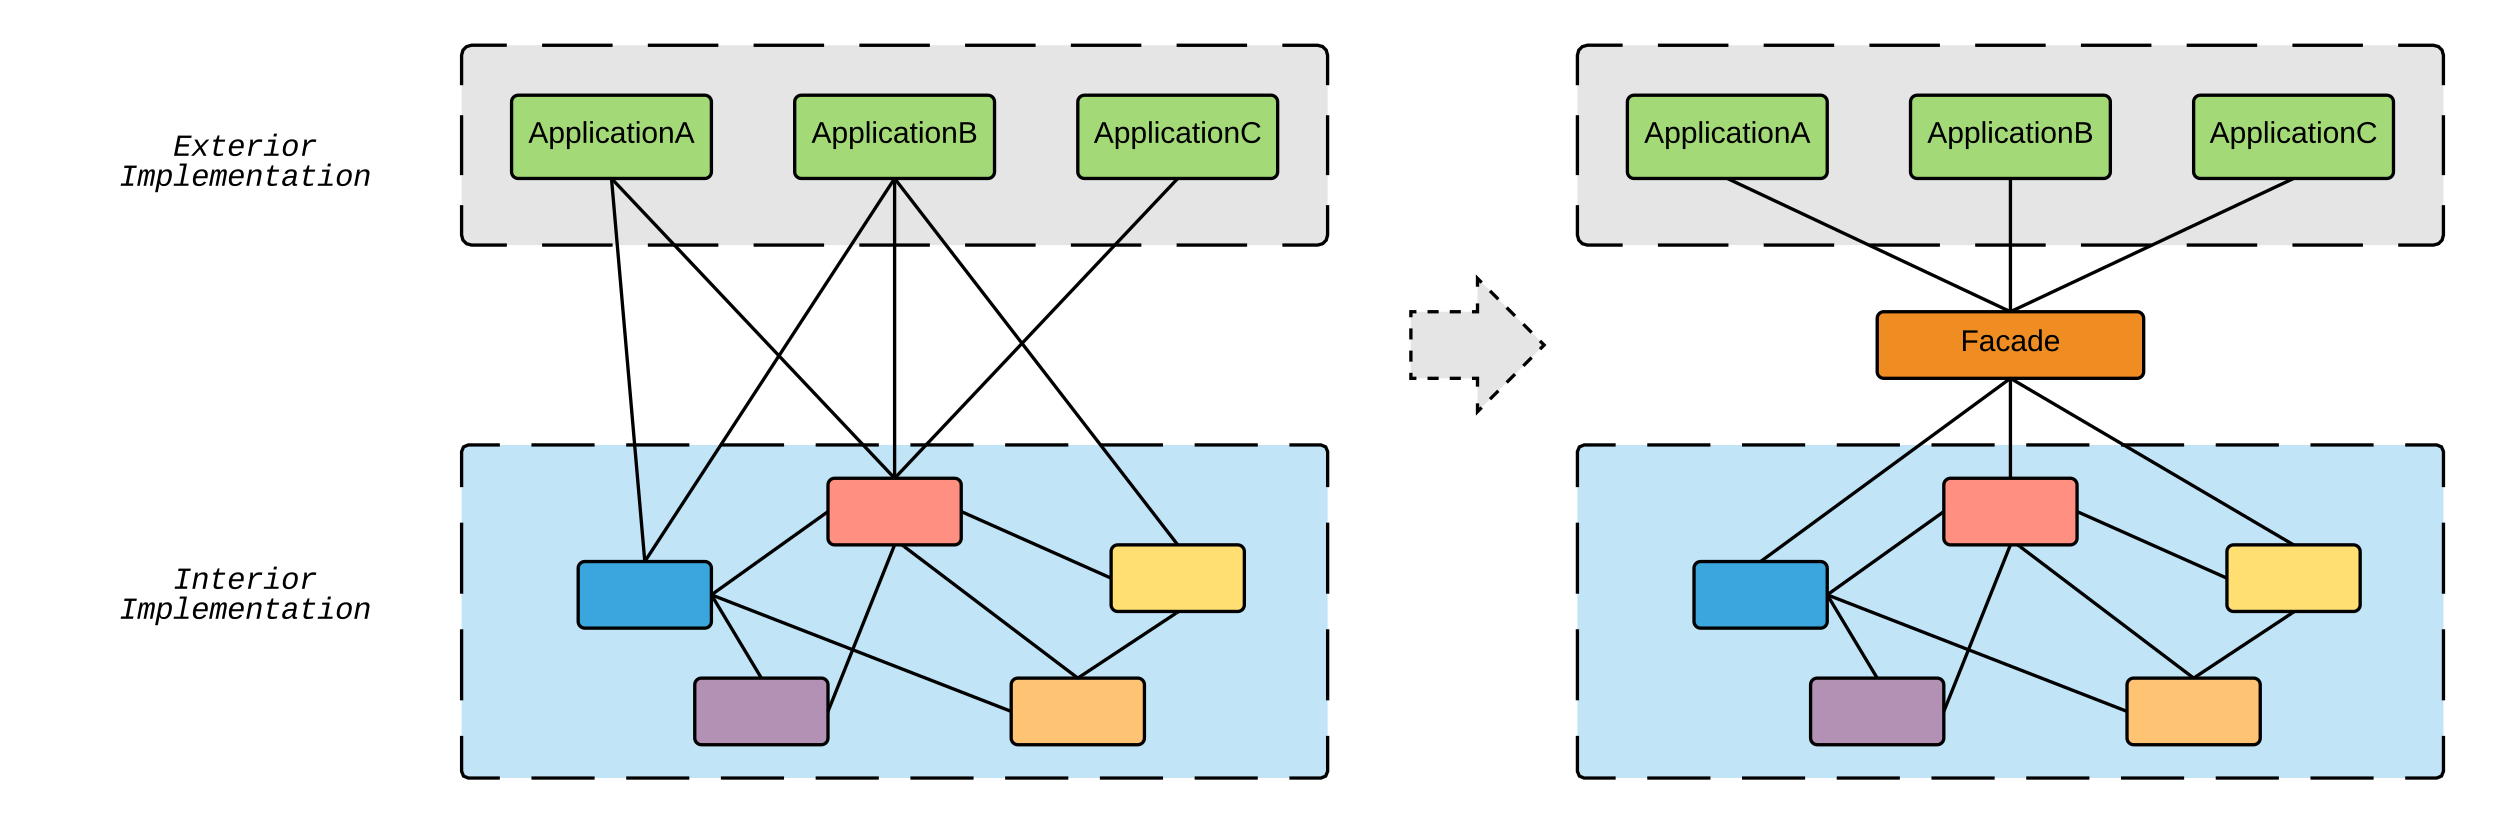 <svg xmlns="http://www.w3.org/2000/svg" xmlns:xlink="http://www.w3.org/1999/xlink" width="1501.13" height="489.06"><g transform="translate(0 0)"><path d="M277.17 33.17c0-3.3 2.7-6 6-6h508c3.3 0 6 2.7 6 6v108c0 3.3-2.7 6-6 6h-508c-3.3 0-6-2.7-6-6z" fill="#e5e5e5"/><path d="M325.5 27.17h42.34m21.16 0h42.34m21.16 0h42.34m21.16 0h42.34m21.16 0h42.34m21.16 0h42.34m21.16 0h42.34m21.16 0h21.17l3.03.82 2.15 2.14.82 3.03v18m0 18v36m0 18v18l-.82 3.03-2.15 2.15-3.03.82H770m-21.16 0H706.5m-21.16 0H643m-21.16 0H579.5m-21.16 0H516m-21.16 0H452.5m-21.16 0H389m-21.16 0H325.5m-21.16 0h-21.17l-3.03-.82-2.15-2.15-.83-3.03v-18m0-18v-36m0-18v-18l.82-3.03 2.14-2.15 3.03-.83h21.17" stroke="#000" stroke-width="2" fill="none"/><use xlink:href="#a" transform="matrix(1,0,0,1,282.17,32.17) translate(238.525 58.6)"/><path d="M307.17 61.17c0-2.2 1.8-4 4-4h112c2.2 0 4 1.8 4 4v42c0 2.2-1.8 4-4 4h-112c-2.2 0-4-1.8-4-4z" stroke="#000" stroke-width="2" fill="#a3d977"/><use xlink:href="#b" transform="matrix(1,0,0,1,312.17,62.17) translate(5.075 23.6)"/><path d="M477.17 61.17c0-2.2 1.8-4 4-4h112c2.2 0 4 1.8 4 4v42c0 2.2-1.8 4-4 4h-112c-2.2 0-4-1.8-4-4z" stroke="#000" stroke-width="2" fill="#a3d977"/><use xlink:href="#c" transform="matrix(1,0,0,1,482.17,62.17) translate(5.075 23.6)"/><path d="M647.17 61.17c0-2.2 1.8-4 4-4h112c2.2 0 4 1.8 4 4v42c0 2.2-1.8 4-4 4h-112c-2.2 0-4-1.8-4-4z" stroke="#000" stroke-width="2" fill="#a3d977"/><use xlink:href="#d" transform="matrix(1,0,0,1,652.17,62.17) translate(4.6 23.6)"/><path d="M277.17 271.17c0-2.2 1.8-4 4-4h512c2.2 0 4 1.8 4 4v192c0 2.2-1.8 4-4 4h-512c-2.2 0-4-1.8-4-4z" fill="#c1e4f7"/><path d="M319.1 267.17h37.92m18.96 0h37.93m18.97 0h37.93m18.96 0h37.93m18.95 0h37.93m18.96 0h37.93m18.96 0h37.92m18.97 0h37.92m18.97 0h18.97l2.83 1.17 1.17 2.83v21.33m0 21.34v42.66m0 21.34v42.66m0 21.34v21.33L796 466l-2.83 1.17H774.2m-18.96 0h-37.92m-18.97 0h-37.92m-18.96 0h-37.93m-18.96 0h-37.93m-18.96 0h-37.94m-18.96 0h-37.93m-18.96 0H376m-18.96 0H319.1m-18.97 0h-18.96l-2.83-1.17-1.17-2.83v-21.33m0-21.34v-42.66m0-21.34v-42.66m0-21.34v-21.33l1.17-2.83 2.83-1.17h18.96" stroke="#000" stroke-width="2" fill="none"/><path d="M347.17 341.17c0-2.2 1.8-4 4-4h72c2.2 0 4 1.8 4 4v32c0 2.2-1.8 4-4 4h-72c-2.2 0-4-1.8-4-4z" stroke="#000" stroke-width="2" fill="#3aa6dd"/><path d="M497.17 291.17c0-2.2 1.8-4 4-4h72c2.2 0 4 1.8 4 4v32c0 2.2-1.8 4-4 4h-72c-2.2 0-4-1.8-4-4z" stroke="#000" stroke-width="2" fill="#ff8f80"/><path d="M667.17 331.17c0-2.2 1.8-4 4-4h72c2.2 0 4 1.8 4 4v32c0 2.2-1.8 4-4 4h-72c-2.2 0-4-1.8-4-4z" stroke="#000" stroke-width="2" fill="#ffdf71"/><path d="M417.17 411.17c0-2.2 1.8-4 4-4h72c2.2 0 4 1.8 4 4v32c0 2.2-1.8 4-4 4h-72c-2.2 0-4-1.8-4-4z" stroke="#000" stroke-width="2" fill="#b391b5"/><path d="M607.17 411.17c0-2.2 1.8-4 4-4h72c2.2 0 4 1.8 4 4v32c0 2.2-1.8 4-4 4h-72c-2.2 0-4-1.8-4-4z" stroke="#000" stroke-width="2" fill="#ffc374"/><path d="M427.17 357.17l70-50" stroke="#000" stroke-width="2" fill="none"/><path d="M427.75 357.98l-.58.42v-1.23zM497.17 307.17l-.58-.8.57-.43z"/><path d="M427.17 357.17l30 50" stroke="#000" stroke-width="2" fill="none"/><path d="M428.03 356.66l-.86.5v-1.93zM458.34 407.17h-1.17l.86-.5z"/><path d="M427.17 357.17l180 70" stroke="#000" stroke-width="2" fill="none"/><path d="M427.53 356.24l-.36.93v-1.07zM607.17 428.24l-.36-.14.37-.93z"/><path d="M497.17 427.17l40-100" stroke="#000" stroke-width="2" fill="none"/><path d="M498.1 427.54l-.93 2.32v-2.7zM538.1 327.54l-.93-.37h1.08z"/><path d="M667.17 347.17l-90-40" stroke="#000" stroke-width="2" fill="none"/><path d="M667.17 348.26l-.4-.18.4-.9zM577.58 306.26l-.4.9v-1.08z"/><path d="M647.17 407.17l59-39" stroke="#000" stroke-width="2" fill="none"/><path d="M647.17 407.17h-1.8l1.25-.83zM709.22 367.35l-2.5 1.65-1.1-1.66.25-.17h3.23z"/><path d="M647.17 407.17l-104.27-79" stroke="#000" stroke-width="2" fill="none"/><path d="M648.83 407.17h-1.66l.6-.8zM543.5 327.37l-1.2 1.6-2.37-1.8h3.3z"/><path d="M367.17 107.17l20 230" stroke="#000" stroke-width="2" fill="none"/><path d="M366.17 107.26v-.1h1zM388.17 337.17h-1l1-.1z"/><path d="M367.17 107.17l170 180" stroke="#000" stroke-width="2" fill="none"/><path d="M366.44 107.86l-.65-.7h1.37zM538.55 287.17h-1.38l.73-.7z"/><path d="M537.17 107.17l-150 230" stroke="#000" stroke-width="2" fill="none"/><path d="M538 107.72l-.83-.55h1.2zM387.17 337.17h-1.2l.36-.55z"/><path d="M707.17 107.17l-170 180" stroke="#000" stroke-width="2" fill="none"/><path d="M707.9 107.86l-.73-.7h1.38zM537.17 287.17h-1.38l.64-.7z"/><path d="M537.17 107.17l170 220" stroke="#000" stroke-width="2" fill="none"/><path d="M536.38 107.78l-.47-.6h1.27zM708.43 327.17h-1.26l.8-.6z"/><path d="M537.17 107.17v179" stroke="#000" stroke-width="2" fill="none"/><path d="M538.17 287.17h-2v-1h2z"/><path d="M27.17 327.17h240v60h-240z" fill="none"/><use xlink:href="#e" transform="matrix(1,0,0,1,32.17,332.17) translate(71.793 21.396)"/><use xlink:href="#f" transform="matrix(1,0,0,1,32.17,332.17) translate(39.388 39.396)"/><path d="M27.17 67.17h240v60h-240z" fill="none"/><use xlink:href="#g" transform="matrix(1,0,0,1,32.17,72.17) translate(71.793 21.396)"/><use xlink:href="#f" transform="matrix(1,0,0,1,32.17,72.17) translate(39.388 39.396)"/><path d="M947.17 33.17c0-3.3 2.7-6 6-6h508c3.3 0 6 2.7 6 6v108c0 3.3-2.7 6-6 6h-508c-3.3 0-6-2.7-6-6z" fill="#e5e5e5"/><path d="M995.5 27.17h42.34m21.16 0h42.34m21.16 0h42.34m21.16 0h42.34m21.16 0h42.34m21.16 0h42.34m21.16 0h42.34m21.16 0h21.17l3.03.82 2.15 2.14.82 3.03v18m0 18v36m0 18v18l-.82 3.03-2.15 2.15-3.03.82H1440m-21.16 0h-42.34m-21.16 0H1313m-21.16 0h-42.34m-21.16 0H1186m-21.16 0h-42.34m-21.16 0H1059m-21.16 0H995.5m-21.16 0h-21.17l-3.03-.82-2.15-2.15-.83-3.03v-18m0-18v-36m0-18v-18l.82-3.03 2.14-2.15 3.03-.83h21.17" stroke="#000" stroke-width="2" fill="none"/><use xlink:href="#h" transform="matrix(1,0,0,1,952.17,32.17) translate(238.525 58.6)"/><path d="M977.17 61.17c0-2.2 1.8-4 4-4h112c2.2 0 4 1.8 4 4v42c0 2.2-1.8 4-4 4h-112c-2.2 0-4-1.8-4-4z" stroke="#000" stroke-width="2" fill="#a3d977"/><use xlink:href="#i" transform="matrix(1,0,0,1,982.17,62.17) translate(5.075 23.6)"/><path d="M1147.17 61.17c0-2.2 1.8-4 4-4h112c2.2 0 4 1.8 4 4v42c0 2.2-1.8 4-4 4h-112c-2.2 0-4-1.8-4-4z" stroke="#000" stroke-width="2" fill="#a3d977"/><use xlink:href="#j" transform="matrix(1,0,0,1,1152.17,62.17) translate(5.075 23.6)"/><path d="M1317.17 61.17c0-2.2 1.8-4 4-4h112c2.2 0 4 1.8 4 4v42c0 2.2-1.8 4-4 4h-112c-2.2 0-4-1.8-4-4z" stroke="#000" stroke-width="2" fill="#a3d977"/><use xlink:href="#k" transform="matrix(1,0,0,1,1322.17,62.17) translate(4.6 23.6)"/><path d="M947.17 271.17c0-2.2 1.8-4 4-4h512c2.2 0 4 1.8 4 4v192c0 2.2-1.8 4-4 4h-512c-2.2 0-4-1.8-4-4z" fill="#c1e4f7"/><path d="M989.1 267.17h37.92m18.96 0h37.93m18.97 0h37.93m18.96 0h37.93m18.95 0h37.93m18.96 0h37.93m18.96 0h37.92m18.97 0h37.92m18.97 0h18.97l2.83 1.17 1.17 2.83v21.33m0 21.34v42.66m0 21.34v42.66m0 21.34v21.33L1466 466l-2.83 1.17h-18.96m-18.96 0h-37.92m-18.97 0h-37.92m-18.96 0h-37.93m-18.96 0h-37.93m-18.96 0h-37.94m-18.96 0h-37.93m-18.96 0H1046m-18.96 0H989.1m-18.97 0h-18.96l-2.83-1.17-1.17-2.83v-21.33m0-21.34v-42.66m0-21.34v-42.66m0-21.34v-21.33l1.17-2.83 2.83-1.17h18.96" stroke="#000" stroke-width="2" fill="none"/><path d="M1017.17 341.17c0-2.2 1.8-4 4-4h72c2.2 0 4 1.8 4 4v32c0 2.2-1.8 4-4 4h-72c-2.2 0-4-1.8-4-4z" stroke="#000" stroke-width="2" fill="#3aa6dd"/><path d="M1167.17 291.17c0-2.2 1.8-4 4-4h72c2.2 0 4 1.8 4 4v32c0 2.2-1.8 4-4 4h-72c-2.2 0-4-1.8-4-4z" stroke="#000" stroke-width="2" fill="#ff8f80"/><path d="M1337.17 331.17c0-2.2 1.8-4 4-4h72c2.2 0 4 1.8 4 4v32c0 2.2-1.8 4-4 4h-72c-2.2 0-4-1.8-4-4z" stroke="#000" stroke-width="2" fill="#ffdf71"/><path d="M1087.17 411.17c0-2.2 1.8-4 4-4h72c2.2 0 4 1.8 4 4v32c0 2.2-1.8 4-4 4h-72c-2.2 0-4-1.8-4-4z" stroke="#000" stroke-width="2" fill="#b391b5"/><path d="M1277.17 411.17c0-2.2 1.8-4 4-4h72c2.2 0 4 1.8 4 4v32c0 2.2-1.8 4-4 4h-72c-2.2 0-4-1.8-4-4z" stroke="#000" stroke-width="2" fill="#ffc374"/><path d="M1097.17 357.17l70-50" stroke="#000" stroke-width="2" fill="none"/><path d="M1097.75 357.98l-.58.42v-1.23zM1167.17 307.17l-.58-.8.57-.43z"/><path d="M1097.17 357.17l30 50" stroke="#000" stroke-width="2" fill="none"/><path d="M1098.03 356.66l-.86.5v-1.93zM1128.34 407.17h-1.17l.86-.5z"/><path d="M1097.17 357.17l180 70" stroke="#000" stroke-width="2" fill="none"/><path d="M1097.53 356.24l-.36.93v-1.07zM1277.17 428.24l-.36-.14.37-.93z"/><path d="M1167.17 427.17l40-100" stroke="#000" stroke-width="2" fill="none"/><path d="M1168.1 427.54l-.93 2.32v-2.7zM1208.1 327.54l-.93-.37h1.08z"/><path d="M1337.17 347.17l-90-40" stroke="#000" stroke-width="2" fill="none"/><path d="M1337.17 348.26l-.4-.18.4-.9zM1247.58 306.26l-.4.9v-1.08z"/><path d="M1317.17 407.17l59-39" stroke="#000" stroke-width="2" fill="none"/><path d="M1317.17 407.17h-1.8l1.25-.83zM1379.22 367.35l-2.5 1.65-1.1-1.66.25-.17h3.23z"/><path d="M1317.17 407.17l-104.27-79" stroke="#000" stroke-width="2" fill="none"/><path d="M1318.83 407.17h-1.66l.6-.8zM1213.5 327.37l-1.2 1.6-2.37-1.8h3.3z"/><path d="M1037.17 107.17l170 80" stroke="#000" stroke-width="2" fill="none"/><path d="M1036.74 108.07l-1.92-.9h2.35zM1209.52 187.17h-2.35l.43-.9z"/><path d="M1207.17 227.17v60M1377.17 107.17l-170 80" stroke="#000" stroke-width="2" fill="none"/><path d="M1377.6 108.07l-.43-.9h2.35zM1207.17 187.17h-2.35l1.92-.9z"/><path d="M1207.17 107.17v80" stroke="#000" stroke-width="2" fill="none"/><path d="M1127.17 191.17c0-2.2 1.8-4 4-4h152c2.2 0 4 1.8 4 4v32c0 2.2-1.8 4-4 4h-152c-2.2 0-4-1.8-4-4z" stroke="#000" stroke-width="2" fill="#ef8d22"/><use xlink:href="#l" transform="matrix(1,0,0,1,1132.17,192.17) translate(45.025 18.6)"/><path d="M1207.17 227.17l170 100" stroke="#000" stroke-width="2" fill="none"/><path d="M1206.66 228.03l-1.46-.86h1.97zM1379.14 327.17h-1.97l.5-.86z"/><path d="M1207.17 227.17l-150 110" stroke="#000" stroke-width="2" fill="none"/><path d="M1207.76 227.98l-.6-.8h1.7zM1057.17 337.17h-1.7l1.1-.8z"/><path d="M847.17 187.17h40v-20l40 40-40 40v-20h-40z" fill="#e5e5e5"/><path d="M857.17 187.17h6.67m6.66 0h6.67m6.67 0h3.33v-5m0-10v-5l2.5 2.5m5 5l5 5m5 5l5 5m5 5l5 5m5 5l2.5 2.5-2.5 2.5m-5 5l-5 5m-5 5l-5 5m-5 5l-5 5m-5 5l-2.5 2.5v-5m0-10v-5h-3.33m-6.67 0h-6.67m-6.66 0h-6.67m-6.67 0h-3.33v-3.33m0-6.67v-6.67m0-6.66v-6.67m0-6.67v-3.33h3.33" stroke="#000" stroke-width="2" fill="none"/><defs><path d="M127-220V0H93v-220H8v-28h204v28h-85" id="m"/><path d="M100-194c63 0 86 42 84 106H49c0 40 14 67 53 68 26 1 43-12 49-29l28 8c-11 28-37 45-77 45C44 4 14-33 15-96c1-61 26-98 85-98zm52 81c6-60-76-77-97-28-3 7-6 17-6 28h103" id="n"/><path d="M141 0L90-78 38 0H4l68-98-65-92h35l48 74 47-74h35l-64 92 68 98h-35" id="o"/><path d="M59-47c-2 24 18 29 38 22v24C64 9 27 4 27-40v-127H5v-23h24l9-43h21v43h35v23H59v120" id="p"/><g id="a"><use transform="matrix(0.05,0,0,0.05,0,0)" xlink:href="#m"/><use transform="matrix(0.05,0,0,0.05,8.95,0)" xlink:href="#n"/><use transform="matrix(0.05,0,0,0.05,18.95,0)" xlink:href="#o"/><use transform="matrix(0.05,0,0,0.05,27.95,0)" xlink:href="#p"/></g><path d="M205 0l-28-72H64L36 0H1l101-248h38L239 0h-34zm-38-99l-47-123c-12 45-31 82-46 123h93" id="q"/><path d="M115-194c55 1 70 41 70 98S169 2 115 4C84 4 66-9 55-30l1 105H24l-1-265h31l2 30c10-21 28-34 59-34zm-8 174c40 0 45-34 45-75s-6-73-45-74c-42 0-51 32-51 76 0 43 10 73 51 73" id="r"/><path d="M24 0v-261h32V0H24" id="s"/><path d="M24-231v-30h32v30H24zM24 0v-190h32V0H24" id="t"/><path d="M96-169c-40 0-48 33-48 73s9 75 48 75c24 0 41-14 43-38l32 2c-6 37-31 61-74 61-59 0-76-41-82-99-10-93 101-131 147-64 4 7 5 14 7 22l-32 3c-4-21-16-35-41-35" id="u"/><path d="M141-36C126-15 110 5 73 4 37 3 15-17 15-53c-1-64 63-63 125-63 3-35-9-54-41-54-24 1-41 7-42 31l-33-3c5-37 33-52 76-52 45 0 72 20 72 64v82c-1 20 7 32 28 27v20c-31 9-61-2-59-35zM48-53c0 20 12 33 32 33 41-3 63-29 60-74-43 2-92-5-92 41" id="v"/><path d="M100-194c62-1 85 37 85 99 1 63-27 99-86 99S16-35 15-95c0-66 28-99 85-99zM99-20c44 1 53-31 53-75 0-43-8-75-51-75s-53 32-53 75 10 74 51 75" id="w"/><path d="M117-194c89-4 53 116 60 194h-32v-121c0-31-8-49-39-48C34-167 62-67 57 0H25l-1-190h30c1 10-1 24 2 32 11-22 29-35 61-36" id="x"/><g id="b"><use transform="matrix(0.05,0,0,0.05,0,0)" xlink:href="#q"/><use transform="matrix(0.05,0,0,0.05,12,0)" xlink:href="#r"/><use transform="matrix(0.05,0,0,0.05,22,0)" xlink:href="#r"/><use transform="matrix(0.05,0,0,0.05,32,0)" xlink:href="#s"/><use transform="matrix(0.05,0,0,0.05,35.95,0)" xlink:href="#t"/><use transform="matrix(0.05,0,0,0.05,39.9,0)" xlink:href="#u"/><use transform="matrix(0.05,0,0,0.05,48.9,0)" xlink:href="#v"/><use transform="matrix(0.05,0,0,0.05,58.9,0)" xlink:href="#p"/><use transform="matrix(0.05,0,0,0.05,63.9,0)" xlink:href="#t"/><use transform="matrix(0.05,0,0,0.05,67.85,0)" xlink:href="#w"/><use transform="matrix(0.05,0,0,0.05,77.85,0)" xlink:href="#x"/><use transform="matrix(0.05,0,0,0.05,87.85,0)" xlink:href="#q"/></g><path d="M160-131c35 5 61 23 61 61C221 17 115-2 30 0v-248c76 3 177-17 177 60 0 33-19 50-47 57zm-97-11c50-1 110 9 110-42 0-47-63-36-110-37v79zm0 115c55-2 124 14 124-45 0-56-70-42-124-44v89" id="y"/><g id="c"><use transform="matrix(0.05,0,0,0.05,0,0)" xlink:href="#q"/><use transform="matrix(0.05,0,0,0.05,12,0)" xlink:href="#r"/><use transform="matrix(0.05,0,0,0.05,22,0)" xlink:href="#r"/><use transform="matrix(0.05,0,0,0.05,32,0)" xlink:href="#s"/><use transform="matrix(0.05,0,0,0.05,35.95,0)" xlink:href="#t"/><use transform="matrix(0.05,0,0,0.05,39.9,0)" xlink:href="#u"/><use transform="matrix(0.05,0,0,0.05,48.9,0)" xlink:href="#v"/><use transform="matrix(0.05,0,0,0.05,58.9,0)" xlink:href="#p"/><use transform="matrix(0.05,0,0,0.05,63.9,0)" xlink:href="#t"/><use transform="matrix(0.05,0,0,0.05,67.85,0)" xlink:href="#w"/><use transform="matrix(0.05,0,0,0.05,77.85,0)" xlink:href="#x"/><use transform="matrix(0.05,0,0,0.05,87.85,0)" xlink:href="#y"/></g><path d="M212-179c-10-28-35-45-73-45-59 0-87 40-87 99 0 60 29 101 89 101 43 0 62-24 78-52l27 14C228-24 195 4 139 4 59 4 22-46 18-125c-6-104 99-153 187-111 19 9 31 26 39 46" id="z"/><g id="d"><use transform="matrix(0.05,0,0,0.05,0,0)" xlink:href="#q"/><use transform="matrix(0.05,0,0,0.05,12,0)" xlink:href="#r"/><use transform="matrix(0.05,0,0,0.05,22,0)" xlink:href="#r"/><use transform="matrix(0.05,0,0,0.05,32,0)" xlink:href="#s"/><use transform="matrix(0.05,0,0,0.05,35.95,0)" xlink:href="#t"/><use transform="matrix(0.05,0,0,0.05,39.9,0)" xlink:href="#u"/><use transform="matrix(0.05,0,0,0.05,48.9,0)" xlink:href="#v"/><use transform="matrix(0.05,0,0,0.05,58.9,0)" xlink:href="#p"/><use transform="matrix(0.05,0,0,0.05,63.9,0)" xlink:href="#t"/><use transform="matrix(0.05,0,0,0.05,67.85,0)" xlink:href="#w"/><use transform="matrix(0.05,0,0,0.05,77.85,0)" xlink:href="#x"/><use transform="matrix(0.05,0,0,0.05,87.85,0)" xlink:href="#z"/></g><path d="M359-1349h823l-30 156H836L634-156h316L920 0H97l30-156h316l202-1037H329" id="A"/><path d="M815-1102c202-2 311 102 279 314-40 267-101 525-150 788H763l135-695c7-39 11-71 11-98 2-119-62-175-179-170-208 9-312 151-348 336L260 0H80c67-361 144-713 204-1082h170c-6 58-17 130-28 185h3c86-116 194-203 386-205" id="B"/><path d="M574 16c-199 5-309-85-269-285l131-671H268l27-142h170l113-282h120l-55 282h432l-27 142H616c-43 233-105 457-132 696-16 144 198 111 324 99 46-6 96-14 136-22L918-30C819-5 700 13 574 16" id="C"/><path d="M726-1102c256 0 385 126 386 379 1 67-11 147-25 220H315c-7 39-13 78-13 121 2 164 74 267 238 267 154 0 260-65 317-166l149 45C916-82 760 20 514 20c-259 0-398-131-398-390 0-357 148-615 421-704 62-20 125-28 189-28zm202 461c22-192-41-335-226-328-212 9-312 142-358 328h584" id="D"/><path d="M523-832c93-143 191-271 425-270 69 0 147 7 203 17l-33 167c-114-19-266-34-366 15-148 73-248 213-284 395L369 0H189l136-701c21-116 30-253 22-381h171c8 76 8 174 0 250h5" id="E"/><path d="M668-142h380L1020 0H38l28-142h422l155-798H324l27-142h499zm23-1150l37-192h200l-37 192H691" id="F"/><path d="M724-1102c292 0 423 159 388 460-35 307-154 537-400 628-65 24-136 34-212 34-254-2-388-131-388-387 0-255 97-480 226-595 103-92 231-140 386-140zM381-747C294-559 211-98 524-113c294-14 359-254 399-525 28-194-32-337-222-331-174 5-260 94-320 222" id="G"/><g id="e"><use transform="matrix(0.009,0,0,0.009,0,0)" xlink:href="#A"/><use transform="matrix(0.009,0,0,0.009,10.802,0)" xlink:href="#B"/><use transform="matrix(0.009,0,0,0.009,21.604,0)" xlink:href="#C"/><use transform="matrix(0.009,0,0,0.009,32.405,0)" xlink:href="#D"/><use transform="matrix(0.009,0,0,0.009,43.207,0)" xlink:href="#E"/><use transform="matrix(0.009,0,0,0.009,54.009,0)" xlink:href="#F"/><use transform="matrix(0.009,0,0,0.009,64.811,0)" xlink:href="#G"/><use transform="matrix(0.009,0,0,0.009,75.612,0)" xlink:href="#E"/></g><path d="M1000-783c14-86 16-180-76-180-43 0-83 29-120 85s-67 140-88 251L594 0H426c49-261 107-518 150-783 14-86 14-191-77-180-103 13-137 116-173 209-17 43-28 93-39 147L169 0H0c67-361 144-713 204-1082h149c-6 55-18 122-28 175h2c54-95 112-192 254-195 127-2 153 72 158 196 61-99 122-196 274-196 124 0 168 64 168 192 0 67-10 125-22 189L1019 0H851c49-261 106-518 149-783" id="H"/><path d="M808-1104c255 0 336 185 302 442-38 281-118 532-328 640-56 28-120 42-193 42-158 0-262-57-295-184-10-1-5 5-7 18-33 194-73 381-109 571H-3C92-78 198-570 284-1082h175c-4 58-14 124-24 178h4c78-115 178-200 369-200zM343-350c-1 156 68 242 223 237 244-7 292-220 339-433 43-194 50-428-171-419-257 11-321 210-371 441-15 68-20 127-20 174" id="I"/><path d="M659-142h380L1011 0H29l28-142h422l233-1200H423l27-142h469" id="J"/><path d="M948-272c-17 76-19 161 70 161 21 0 42-3 60-7L1056-6c-45 10-88 14-142 16-138 6-175-86-155-217h-6C661-83 550 15 337 20 138 24 42-104 82-302c49-247 238-349 523-354l236-4c9-47 22-94 22-148 0-118-65-155-184-157-151-3-231 57-266 172l-185-17c67-189 220-292 480-292 245 0 377 119 330 364zm-678-27c-21 109 31 185 140 182 176-5 282-102 348-217 37-66 43-123 59-200-145 7-304-9-409 44-71 36-119 96-138 191" id="K"/><g id="f"><use transform="matrix(0.009,0,0,0.009,0,0)" xlink:href="#A"/><use transform="matrix(0.009,0,0,0.009,10.802,0)" xlink:href="#H"/><use transform="matrix(0.009,0,0,0.009,21.604,0)" xlink:href="#I"/><use transform="matrix(0.009,0,0,0.009,32.405,0)" xlink:href="#J"/><use transform="matrix(0.009,0,0,0.009,43.207,0)" xlink:href="#D"/><use transform="matrix(0.009,0,0,0.009,54.009,0)" xlink:href="#H"/><use transform="matrix(0.009,0,0,0.009,64.811,0)" xlink:href="#D"/><use transform="matrix(0.009,0,0,0.009,75.612,0)" xlink:href="#B"/><use transform="matrix(0.009,0,0,0.009,86.414,0)" xlink:href="#C"/><use transform="matrix(0.009,0,0,0.009,97.216,0)" xlink:href="#K"/><use transform="matrix(0.009,0,0,0.009,108.018,0)" xlink:href="#C"/><use transform="matrix(0.009,0,0,0.009,118.819,0)" xlink:href="#F"/><use transform="matrix(0.009,0,0,0.009,129.621,0)" xlink:href="#G"/><use transform="matrix(0.009,0,0,0.009,140.423,0)" xlink:href="#B"/></g><path d="M57 0l262-1349h919l-30 156H480l-82 422h668l-30 154H368l-90 461h769L1017 0H57" id="L"/><path d="M827 0L592-444 183 0H-11l523-556-295-526h199l218 421 380-421h201L716-558 1028 0H827" id="M"/><g id="g"><use transform="matrix(0.009,0,0,0.009,0,0)" xlink:href="#L"/><use transform="matrix(0.009,0,0,0.009,10.802,0)" xlink:href="#M"/><use transform="matrix(0.009,0,0,0.009,21.604,0)" xlink:href="#C"/><use transform="matrix(0.009,0,0,0.009,32.405,0)" xlink:href="#D"/><use transform="matrix(0.009,0,0,0.009,43.207,0)" xlink:href="#E"/><use transform="matrix(0.009,0,0,0.009,54.009,0)" xlink:href="#F"/><use transform="matrix(0.009,0,0,0.009,64.811,0)" xlink:href="#G"/><use transform="matrix(0.009,0,0,0.009,75.612,0)" xlink:href="#E"/></g><g id="h"><use transform="matrix(0.05,0,0,0.05,0,0)" xlink:href="#m"/><use transform="matrix(0.05,0,0,0.05,8.95,0)" xlink:href="#n"/><use transform="matrix(0.05,0,0,0.05,18.95,0)" xlink:href="#o"/><use transform="matrix(0.05,0,0,0.05,27.95,0)" xlink:href="#p"/></g><g id="i"><use transform="matrix(0.05,0,0,0.05,0,0)" xlink:href="#q"/><use transform="matrix(0.05,0,0,0.05,12,0)" xlink:href="#r"/><use transform="matrix(0.05,0,0,0.05,22,0)" xlink:href="#r"/><use transform="matrix(0.05,0,0,0.05,32,0)" xlink:href="#s"/><use transform="matrix(0.05,0,0,0.05,35.95,0)" xlink:href="#t"/><use transform="matrix(0.05,0,0,0.05,39.9,0)" xlink:href="#u"/><use transform="matrix(0.05,0,0,0.05,48.9,0)" xlink:href="#v"/><use transform="matrix(0.05,0,0,0.05,58.9,0)" xlink:href="#p"/><use transform="matrix(0.05,0,0,0.05,63.9,0)" xlink:href="#t"/><use transform="matrix(0.05,0,0,0.05,67.85,0)" xlink:href="#w"/><use transform="matrix(0.05,0,0,0.05,77.85,0)" xlink:href="#x"/><use transform="matrix(0.05,0,0,0.05,87.85,0)" xlink:href="#q"/></g><g id="j"><use transform="matrix(0.05,0,0,0.05,0,0)" xlink:href="#q"/><use transform="matrix(0.05,0,0,0.05,12,0)" xlink:href="#r"/><use transform="matrix(0.05,0,0,0.05,22,0)" xlink:href="#r"/><use transform="matrix(0.05,0,0,0.05,32,0)" xlink:href="#s"/><use transform="matrix(0.05,0,0,0.05,35.95,0)" xlink:href="#t"/><use transform="matrix(0.05,0,0,0.05,39.9,0)" xlink:href="#u"/><use transform="matrix(0.05,0,0,0.05,48.9,0)" xlink:href="#v"/><use transform="matrix(0.05,0,0,0.05,58.9,0)" xlink:href="#p"/><use transform="matrix(0.05,0,0,0.05,63.9,0)" xlink:href="#t"/><use transform="matrix(0.05,0,0,0.05,67.85,0)" xlink:href="#w"/><use transform="matrix(0.05,0,0,0.05,77.85,0)" xlink:href="#x"/><use transform="matrix(0.05,0,0,0.05,87.85,0)" xlink:href="#y"/></g><g id="k"><use transform="matrix(0.05,0,0,0.05,0,0)" xlink:href="#q"/><use transform="matrix(0.05,0,0,0.05,12,0)" xlink:href="#r"/><use transform="matrix(0.05,0,0,0.05,22,0)" xlink:href="#r"/><use transform="matrix(0.05,0,0,0.05,32,0)" xlink:href="#s"/><use transform="matrix(0.05,0,0,0.05,35.95,0)" xlink:href="#t"/><use transform="matrix(0.05,0,0,0.05,39.9,0)" xlink:href="#u"/><use transform="matrix(0.05,0,0,0.05,48.9,0)" xlink:href="#v"/><use transform="matrix(0.05,0,0,0.05,58.9,0)" xlink:href="#p"/><use transform="matrix(0.05,0,0,0.05,63.9,0)" xlink:href="#t"/><use transform="matrix(0.05,0,0,0.05,67.85,0)" xlink:href="#w"/><use transform="matrix(0.05,0,0,0.05,77.85,0)" xlink:href="#x"/><use transform="matrix(0.05,0,0,0.05,87.85,0)" xlink:href="#z"/></g><path d="M63-220v92h138v28H63V0H30v-248h175v28H63" id="N"/><path d="M85-194c31 0 48 13 60 33l-1-100h32l1 261h-30c-2-10 0-23-3-31C134-8 116 4 85 4 32 4 16-35 15-94c0-66 23-100 70-100zm9 24c-40 0-46 34-46 75 0 40 6 74 45 74 42 0 51-32 51-76 0-42-9-74-50-73" id="O"/><g id="l"><use transform="matrix(0.05,0,0,0.05,0,0)" xlink:href="#N"/><use transform="matrix(0.05,0,0,0.05,10.95,0)" xlink:href="#v"/><use transform="matrix(0.05,0,0,0.05,20.95,0)" xlink:href="#u"/><use transform="matrix(0.05,0,0,0.05,29.95,0)" xlink:href="#v"/><use transform="matrix(0.05,0,0,0.05,39.95,0)" xlink:href="#O"/><use transform="matrix(0.05,0,0,0.05,49.95,0)" xlink:href="#n"/></g></defs></g></svg>